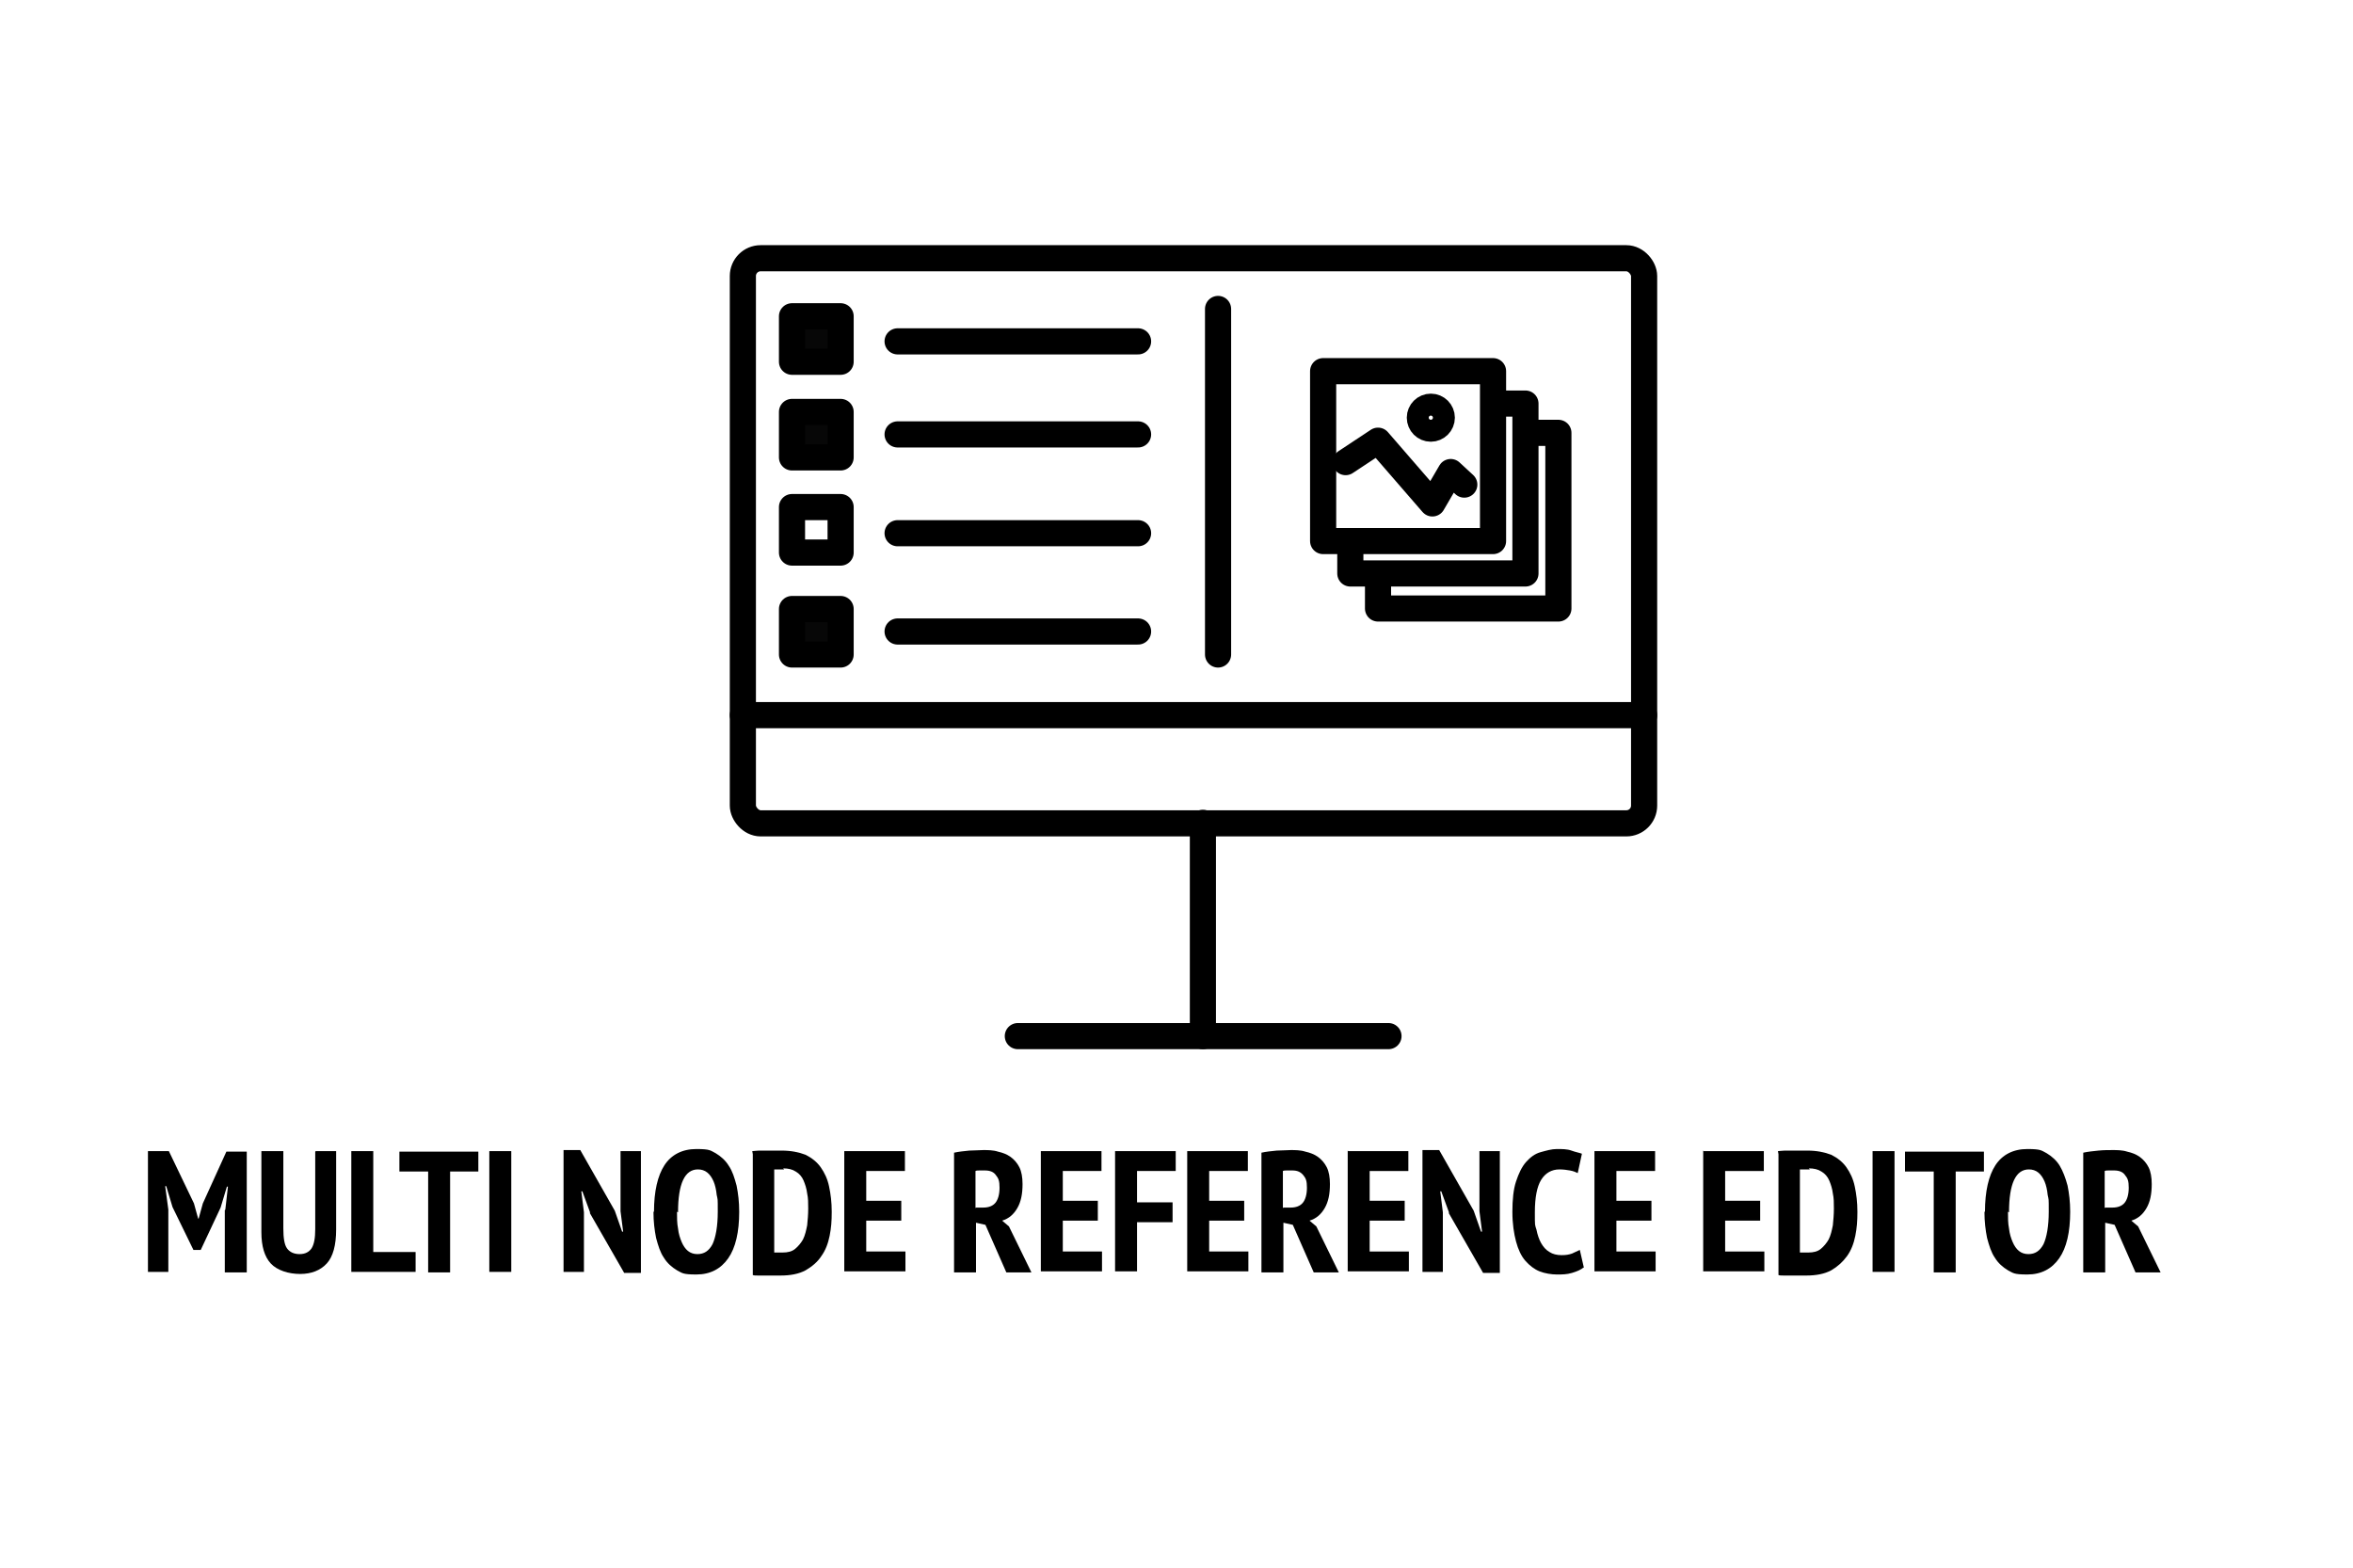 <?xml version="1.0" encoding="UTF-8"?>
<svg xmlns="http://www.w3.org/2000/svg" version="1.1" viewBox="0 0 450.1 299.9">
  <defs>
    <style>
      .cls-1 {
        fill: none;
      }

      .cls-1, .cls-2 {
        stroke: #000;
        stroke-linecap: round;
        stroke-linejoin: round;
        stroke-width: 5px;
      }

      .cls-2 {
        fill: #070707;
      }
    </style>
  </defs>
  <g>
    <g id="Ebene_1">
      <g>
        <rect class="cls-1" x="142.1" y="49.4" width="172.4" height="108.1" rx="3.4" ry="3.4"></rect>
        <line class="cls-1" x1="142.1" y1="136.8" x2="314.5" y2="136.8"></line>
        <polyline class="cls-1" points="265.6 198.2 230.1 198.2 194.7 198.2"></polyline>
        <line class="cls-1" x1="230.1" y1="198.2" x2="230.1" y2="157.4"></line>
      </g>
      <g>
        <path d="M43.1,231.4l.5-4.4h-.2l-1.2,4-3.8,8.1h-1.4l-4-8.2-1.2-4h-.2l.6,4.5v11.9h-3.9v-23.1h4l4.8,10,.8,2.9h.1l.8-2.9,4.5-9.9h3.9v23.1h-4.2v-11.9Z"></path>
        <path d="M60.4,220.2h3.9v15c0,3-.6,5.2-1.8,6.5-1.2,1.3-2.9,2-5.1,2s-4.4-.7-5.6-2c-1.2-1.3-1.8-3.3-1.8-6v-15.5h4.2v14.8c0,1.8.2,3.1.7,3.8.5.7,1.3,1.1,2.4,1.1s1.8-.4,2.3-1.1c.5-.8.7-2,.7-3.7v-14.8Z"></path>
        <path d="M79.5,243.3h-12.3v-23.1h4.2v19.3h8.1v3.8Z"></path>
        <path d="M91.5,224.1h-5.4v19.3h-4.2v-19.3h-5.5v-3.8h15.1v3.8Z"></path>
        <path d="M93.6,220.2h4.2v23.1h-4.2v-23.1Z"></path>
        <path d="M112.9,232l-1.5-4.1h-.2l.5,4v11.4h-3.9v-23.3h3.2l6.6,11.6,1.4,4h.2l-.5-3.9v-11.5h3.9v23.3h-3.2l-6.6-11.5Z"></path>
        <path d="M125.1,231.8c0-3.9.7-6.9,2-8.9,1.3-2,3.4-3.1,6.1-3.1s2.7.3,3.7.8c1,.6,1.9,1.4,2.5,2.4.7,1,1.1,2.3,1.5,3.8.3,1.5.5,3.1.5,5,0,3.9-.7,6.9-2.1,8.9-1.4,2-3.4,3.1-6.1,3.1s-2.7-.3-3.7-.8c-1-.6-1.9-1.4-2.5-2.4-.7-1-1.1-2.3-1.5-3.8-.3-1.5-.5-3.1-.5-5ZM129.5,231.8c0,1.2,0,2.2.2,3.2.1,1,.4,1.9.7,2.6s.7,1.3,1.2,1.7,1.1.6,1.8.6c1.3,0,2.2-.6,2.9-1.9.6-1.3,1-3.4,1-6.2s0-2.2-.2-3.2c-.1-1-.3-1.9-.6-2.6-.3-.7-.7-1.3-1.2-1.7-.5-.4-1.1-.6-1.8-.6-2.5,0-3.8,2.7-3.8,8.2Z"></path>
        <path d="M143.9,220.2c.4,0,.8-.1,1.3-.1.5,0,1,0,1.5,0,.5,0,1,0,1.5,0,.5,0,.9,0,1.3,0,1.8,0,3.3.3,4.6.8,1.2.6,2.2,1.4,2.9,2.4.7,1,1.3,2.2,1.6,3.7.3,1.4.5,3,.5,4.8s-.1,3.1-.4,4.6c-.3,1.5-.8,2.8-1.6,3.9-.7,1.1-1.8,2-3,2.7-1.3.7-2.9,1-4.8,1s-.7,0-1.2,0c-.5,0-1,0-1.5,0-.5,0-1,0-1.5,0s-.9,0-1.1-.1v-23.1ZM150,223.7c-.4,0-.7,0-1.1,0-.4,0-.6,0-.8,0v15.9c0,0,.2,0,.3,0,.2,0,.3,0,.5,0,.2,0,.4,0,.5,0,.2,0,.3,0,.3,0,1,0,1.8-.2,2.4-.7.6-.5,1.1-1.1,1.5-1.8.4-.8.6-1.7.8-2.7.1-1,.2-2.1.2-3.2s0-2-.2-2.9c-.1-.9-.4-1.8-.7-2.5-.3-.7-.8-1.3-1.5-1.7-.6-.4-1.4-.6-2.4-.6Z"></path>
        <path d="M161.5,220.2h11.6v3.8h-7.4v5.7h6.7v3.8h-6.7v5.9h7.5v3.8h-11.7v-23.1Z"></path>
        <path d="M182.5,220.5c.9-.2,1.9-.3,2.9-.4,1,0,1.9-.1,2.7-.1s1.9,0,2.8.3c.9.2,1.7.5,2.4,1,.7.5,1.3,1.2,1.7,2,.4.8.6,1.9.6,3.2,0,1.9-.3,3.4-1,4.6-.7,1.2-1.6,2-2.9,2.4l1.3,1.1,4.3,8.8h-4.8l-4-9.1-1.8-.4v9.5h-4.2v-22.9ZM186.7,231h1.4c1,0,1.8-.3,2.3-.9.5-.6.8-1.6.8-2.9s-.2-1.8-.7-2.4c-.4-.6-1.1-.9-2.1-.9s-.7,0-1,0c-.3,0-.6,0-.8.1v7.1Z"></path>
        <path d="M199.1,220.2h11.6v3.8h-7.4v5.7h6.7v3.8h-6.7v5.9h7.5v3.8h-11.7v-23.1Z"></path>
        <path d="M213.3,220.2h11.6v3.8h-7.4v6h6.8v3.8h-6.8v9.4h-4.2v-23.1Z"></path>
        <path d="M227.1,220.2h11.6v3.8h-7.4v5.7h6.7v3.8h-6.7v5.9h7.5v3.8h-11.7v-23.1Z"></path>
        <path d="M241.3,220.5c.9-.2,1.9-.3,2.9-.4,1,0,1.9-.1,2.7-.1s1.9,0,2.8.3c.9.2,1.7.5,2.4,1,.7.5,1.3,1.2,1.7,2,.4.8.6,1.9.6,3.2,0,1.9-.3,3.4-1,4.6s-1.6,2-2.9,2.4l1.3,1.1,4.3,8.8h-4.8l-4-9.1-1.8-.4v9.5h-4.2v-22.9ZM245.5,231h1.4c1,0,1.8-.3,2.3-.9s.8-1.6.8-2.9-.2-1.8-.7-2.4-1.1-.9-2.1-.9-.7,0-1,0c-.3,0-.6,0-.8.1v7.1Z"></path>
        <path d="M257.9,220.2h11.5v3.8h-7.4v5.7h6.7v3.8h-6.7v5.9h7.5v3.8h-11.7v-23.1Z"></path>
        <path d="M277.2,232l-1.5-4.1h-.2l.5,4v11.4h-3.9v-23.3h3.2l6.6,11.6,1.4,4h.2l-.5-3.9v-11.5h3.9v23.3h-3.2l-6.6-11.5Z"></path>
        <path d="M303,242.4c-.6.5-1.3.8-2.3,1.1s-1.9.3-2.9.3-2.3-.2-3.3-.6c-1-.4-1.9-1.1-2.7-2-.8-.9-1.4-2.2-1.8-3.7-.4-1.5-.7-3.4-.7-5.7s.2-4.3.7-5.8c.5-1.5,1.1-2.8,1.9-3.7s1.7-1.6,2.8-1.9,2.1-.6,3.1-.6,2,0,2.8.3,1.5.4,2,.6l-.8,3.7c-.4-.2-.9-.4-1.5-.5-.6-.1-1.2-.2-2-.2-1.5,0-2.7.7-3.5,2-.8,1.3-1.2,3.4-1.2,6.2s0,2.3.3,3.3c.2,1,.5,1.9.9,2.6.4.7.9,1.3,1.6,1.7.6.4,1.4.6,2.3.6s1.4-.1,2-.3c.5-.2,1-.5,1.5-.7l.8,3.5Z"></path>
        <path d="M305,220.2h11.6v3.8h-7.4v5.7h6.7v3.8h-6.7v5.9h7.5v3.8h-11.7v-23.1Z"></path>
        <path d="M325.9,220.2h11.5v3.8h-7.4v5.7h6.7v3.8h-6.7v5.9h7.5v3.8h-11.7v-23.1Z"></path>
        <path d="M340.1,220.2c.4,0,.8-.1,1.3-.1.5,0,1,0,1.5,0s1,0,1.5,0c.5,0,.9,0,1.3,0,1.8,0,3.3.3,4.6.8,1.2.6,2.2,1.4,2.9,2.4.7,1,1.3,2.2,1.6,3.7.3,1.4.5,3,.5,4.8s-.1,3.1-.4,4.6c-.3,1.5-.8,2.8-1.6,3.9s-1.8,2-3,2.7c-1.3.7-2.9,1-4.8,1s-.7,0-1.2,0c-.5,0-1,0-1.5,0-.5,0-1,0-1.5,0-.5,0-.9,0-1.1-.1v-23.1ZM346.2,223.7c-.4,0-.7,0-1.1,0-.4,0-.6,0-.8,0v15.9c0,0,.2,0,.3,0,.2,0,.3,0,.5,0,.2,0,.4,0,.5,0,.2,0,.3,0,.3,0,1,0,1.8-.2,2.4-.7.6-.5,1.1-1.1,1.5-1.8.4-.8.6-1.7.8-2.7.1-1,.2-2.1.2-3.2s0-2-.2-2.9c-.1-.9-.4-1.8-.7-2.5-.3-.7-.8-1.3-1.5-1.7-.6-.4-1.4-.6-2.4-.6Z"></path>
        <path d="M358.2,220.2h4.2v23.1h-4.2v-23.1Z"></path>
        <path d="M379.5,224.1h-5.4v19.3h-4.2v-19.3h-5.5v-3.8h15.1v3.8Z"></path>
        <path d="M379.7,231.8c0-3.9.7-6.9,2-8.9s3.4-3.1,6.1-3.1,2.7.3,3.7.8c1,.6,1.9,1.4,2.5,2.4s1.1,2.3,1.5,3.8c.3,1.5.5,3.1.5,5,0,3.9-.7,6.9-2.1,8.9-1.4,2-3.4,3.1-6.1,3.1s-2.7-.3-3.7-.8c-1-.6-1.9-1.4-2.5-2.4-.7-1-1.1-2.3-1.5-3.8-.3-1.5-.5-3.1-.5-5ZM384.1,231.8c0,1.2,0,2.2.2,3.2.1,1,.4,1.9.7,2.6.3.7.7,1.3,1.2,1.7.5.4,1.1.6,1.8.6,1.3,0,2.2-.6,2.9-1.9.6-1.3,1-3.4,1-6.2s0-2.2-.2-3.2c-.1-1-.3-1.9-.6-2.6-.3-.7-.7-1.3-1.2-1.7-.5-.4-1.1-.6-1.8-.6-2.5,0-3.8,2.7-3.8,8.2Z"></path>
        <path d="M398.5,220.5c.9-.2,1.9-.3,2.9-.4s1.9-.1,2.7-.1,1.9,0,2.8.3c.9.2,1.7.5,2.4,1,.7.5,1.3,1.2,1.7,2s.6,1.9.6,3.2c0,1.9-.3,3.4-1,4.6-.7,1.2-1.6,2-2.9,2.4l1.3,1.1,4.3,8.8h-4.8l-4-9.1-1.8-.4v9.5h-4.2v-22.9ZM402.7,231h1.4c1,0,1.8-.3,2.3-.9.5-.6.8-1.6.8-2.9s-.2-1.8-.7-2.4c-.4-.6-1.1-.9-2.1-.9s-.7,0-1,0c-.3,0-.6,0-.8.1v7.1Z"></path>
      </g>
      <line class="cls-1" x1="233" y1="59.1" x2="233" y2="125.2"></line>
      <line class="cls-1" x1="171.7" y1="65.3" x2="217.7" y2="65.3"></line>
      <line class="cls-1" x1="171.7" y1="83.1" x2="217.7" y2="83.1"></line>
      <line class="cls-1" x1="171.7" y1="102" x2="217.7" y2="102"></line>
      <line class="cls-1" x1="171.7" y1="120.8" x2="217.7" y2="120.8"></line>
      <rect class="cls-2" x="151.5" y="60.5" width="9.3" height="8.7"></rect>
      <rect class="cls-2" x="151.5" y="78.8" width="9.3" height="8.7"></rect>
      <rect class="cls-1" x="151.5" y="97" width="9.3" height="8.7"></rect>
      <rect class="cls-2" x="151.5" y="116.5" width="9.3" height="8.7"></rect>
      <g>
        <rect class="cls-1" x="253.1" y="71" width="32.5" height="32.5"></rect>
        <polyline class="cls-1" points="285.9 77.2 291.8 77.2 291.8 109.7 258.3 109.7 258.3 103.9"></polyline>
        <polyline class="cls-1" points="292.8 82.8 298.1 82.8 298.1 116.4 263.6 116.4 263.6 110.7"></polyline>
        <polyline class="cls-1" points="257.4 88.4 263.6 84.3 274 96.3 277.5 90.3 280.1 92.7"></polyline>
        <circle class="cls-1" cx="273.7" cy="79.9" r="2.1"></circle>
      </g>
    </g>
  </g>
</svg>
